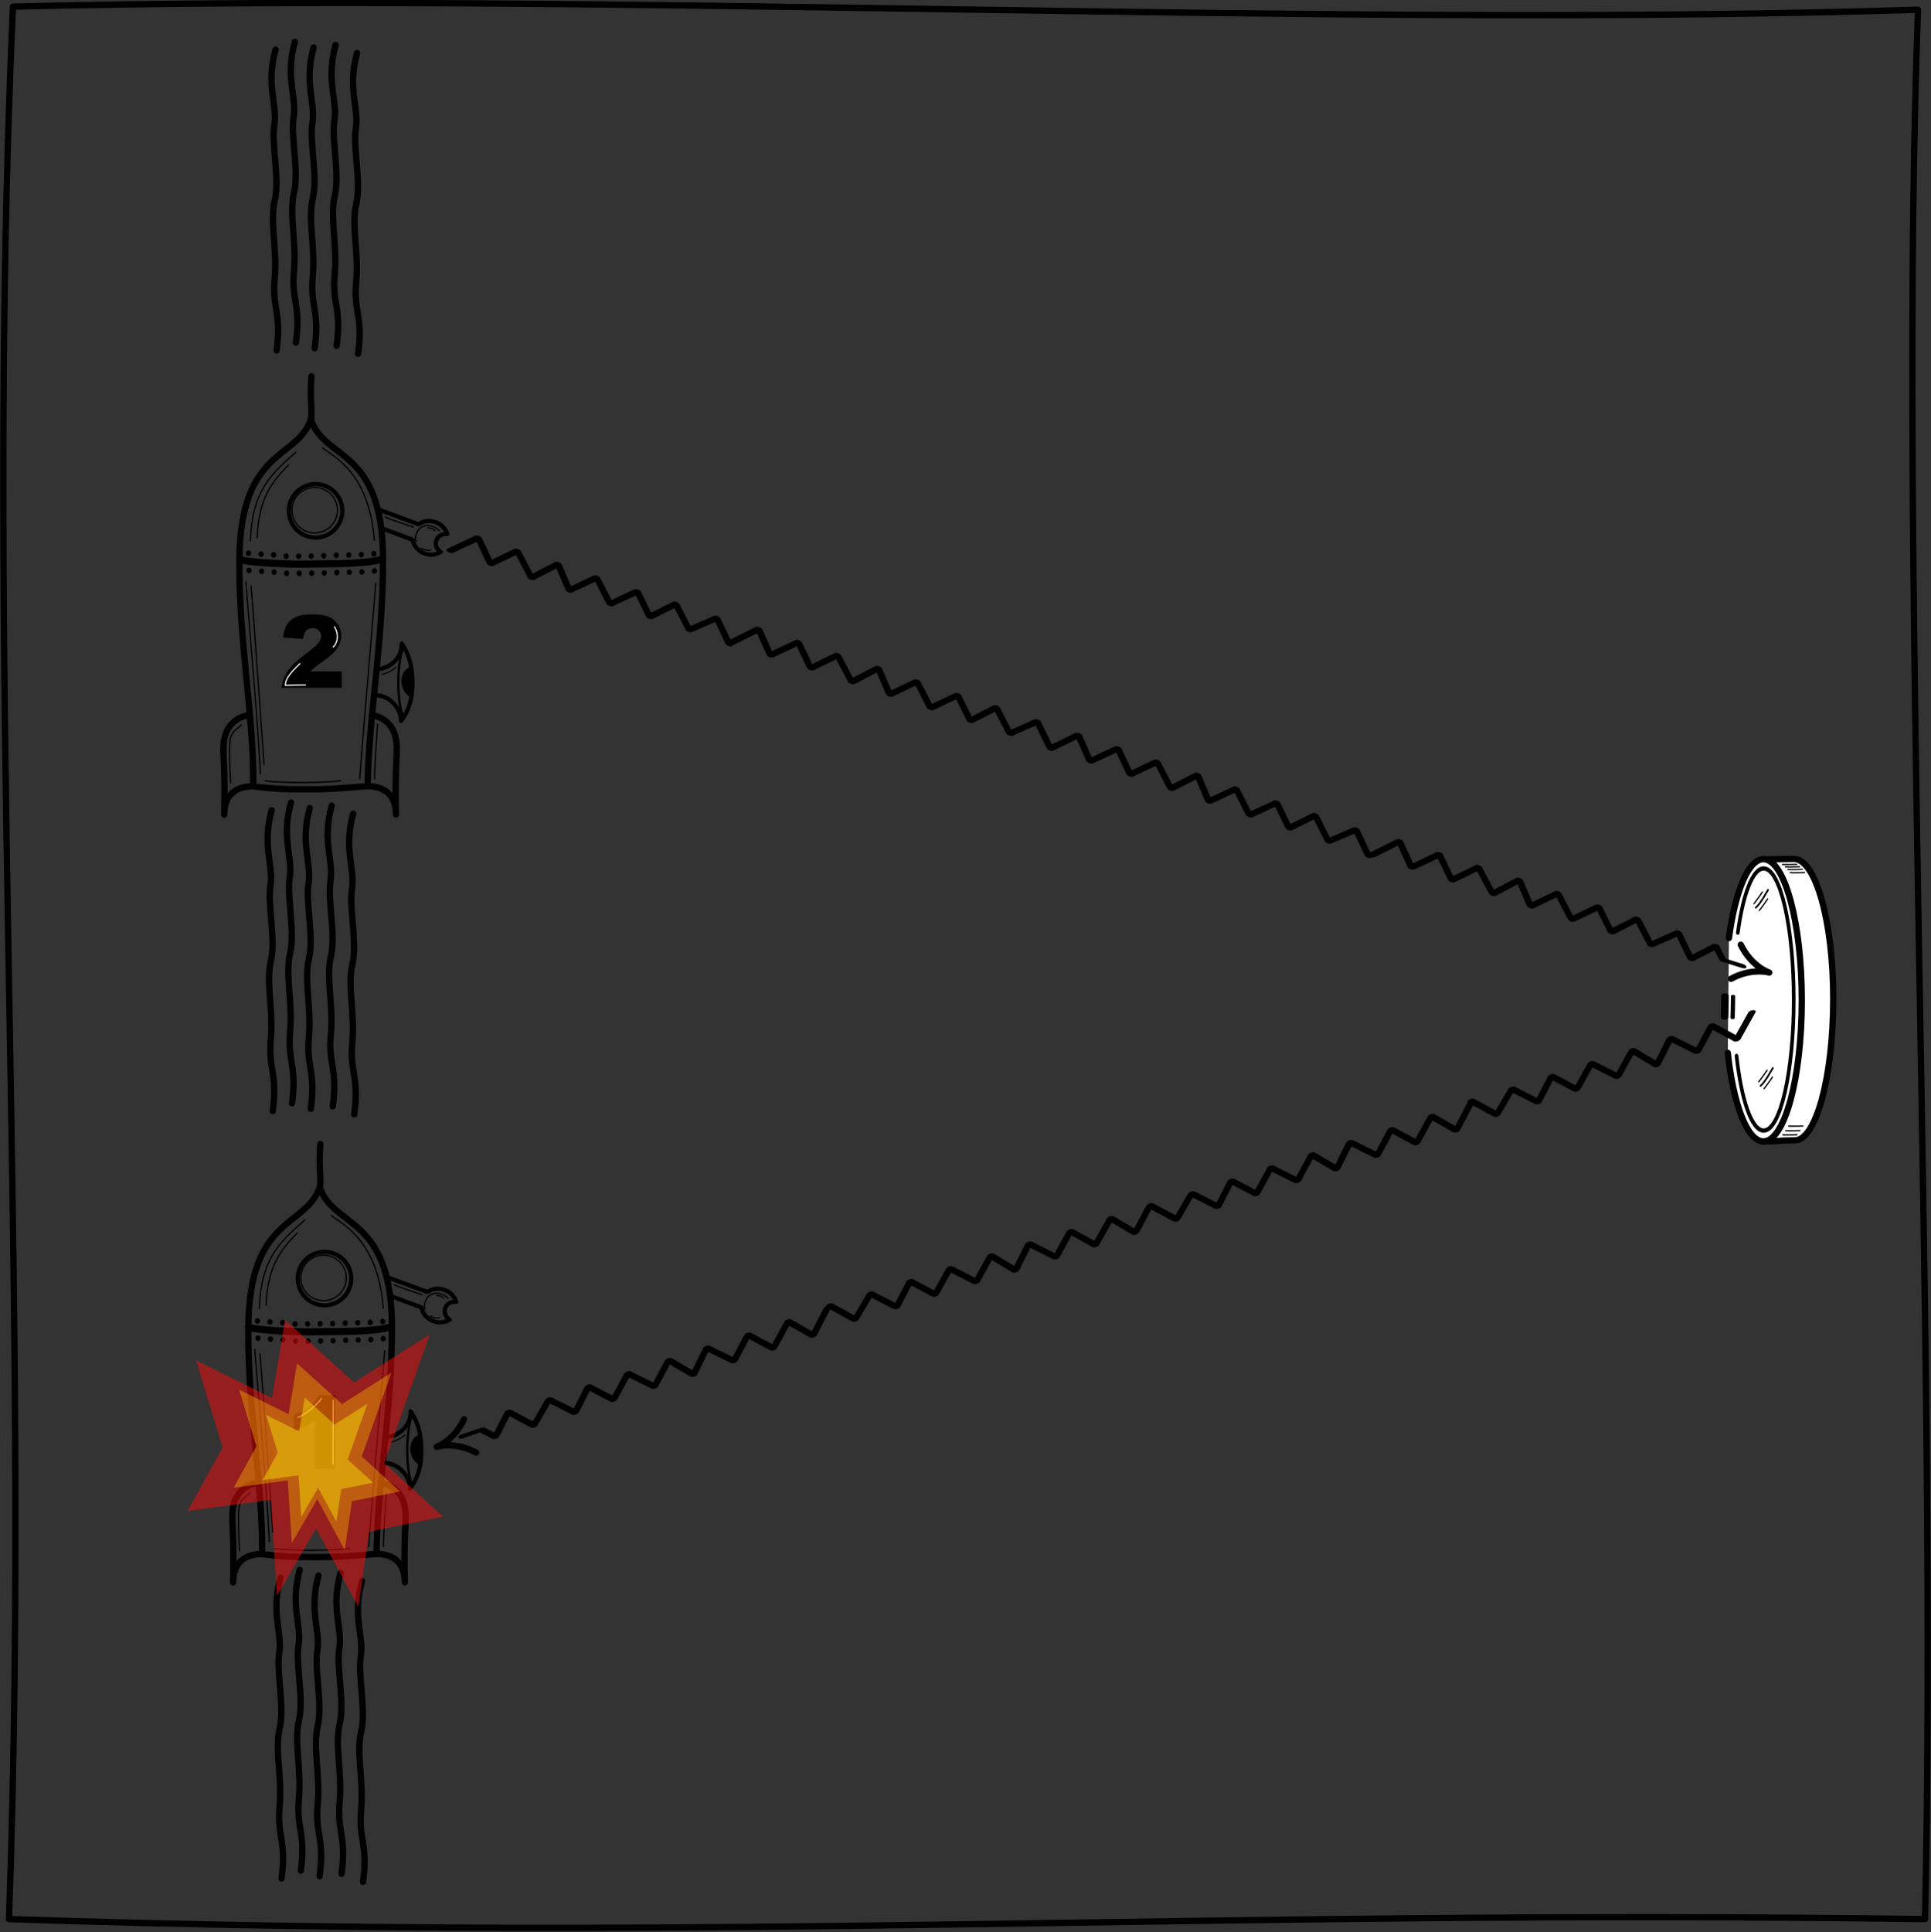 <?xml version="1.0" encoding="UTF-8" standalone="no"?>
<!DOCTYPE svg PUBLIC "-//W3C//DTD SVG 1.1//EN" "http://www.w3.org/Graphics/SVG/1.1/DTD/svg11.dtd">
<svg width="100%" height="100%" viewBox="0 0 1913 1914" version="1.1" xmlns="http://www.w3.org/2000/svg" xmlns:xlink="http://www.w3.org/1999/xlink" xml:space="preserve" xmlns:serif="http://www.serif.com/" style="fill-rule:evenodd;clip-rule:evenodd;stroke-linecap:round;stroke-linejoin:round;stroke-miterlimit:1.5;">
    <rect x="0" y="0" width="1913" height="1914" fill="#333333" stroke="none"/>
    <g transform="matrix(1,0,0,1,-284.671,-65.359)">
        <g>
            <g transform="matrix(0.927,0,0,0.927,746.397,638.962)">
                <path d="M1387.82,299.667C1436.67,298.816 1412.76,298.945 1419.6,299.135C1442.23,299.764 1461.1,365.405 1461.1,448.631C1461.1,531.856 1442.72,599.61 1420.08,599.799C1393.72,600.018 1409.71,601.058 1384.99,600.875" style="fill:white;stroke:black;stroke-width:6.74px;"/>
            </g>
            <g transform="matrix(0.927,0,0,0.927,604.352,637.94)">
                <path d="M1502.88,384.699C1509.57,334.785 1523.55,300.41 1539.7,300.41C1562.34,300.41 1580.72,367.979 1580.72,451.205C1580.72,534.43 1562.34,601.999 1539.7,601.999C1522.46,601.999 1507.69,562.809 1501.62,507.359" style="fill:white;stroke:black;stroke-width:6.74px;"/>
            </g>
            <g transform="matrix(0.726,0,0,0.861,914.103,666.971)">
                <path d="M1504.41,374.322C1511.57,330.083 1524.7,300.41 1539.7,300.41C1562.34,300.41 1580.72,367.979 1580.72,451.205C1580.72,534.43 1562.34,601.999 1539.7,601.999C1523.38,601.999 1509.28,566.89 1502.67,516.116" style="fill:white;stroke:black;stroke-width:4.97px;"/>
            </g>
            <g transform="matrix(0.927,0,0,0.927,604.352,637.94)">
                <path d="M1560.1,306.063C1565,306.34 1573.8,305.967 1575.29,305.967" style="fill:none;stroke:black;stroke-width:1.35px;"/>
            </g>
            <g transform="matrix(0.927,0,0,0.927,607.21,640.306)">
                <path d="M1560.1,306.063C1565,306.34 1573.8,305.967 1575.29,305.967" style="fill:none;stroke:black;stroke-width:1.35px;"/>
            </g>
            <g transform="matrix(0.927,0,0,0.927,609.774,642.865)">
                <path d="M1560.1,306.063C1565,306.34 1573.8,305.967 1575.29,305.967" style="fill:none;stroke:black;stroke-width:1.35px;"/>
            </g>
            <g transform="matrix(0.927,0,0,0.927,612.066,646.016)">
                <path d="M1560.1,306.063C1565,306.34 1573.8,305.967 1575.29,305.967" style="fill:none;stroke:black;stroke-width:1.35px;"/>
            </g>
            <g transform="matrix(0.927,0,0,0.927,604.71,905.797)">
                <path d="M1560.1,306.063C1565,306.34 1573.8,305.967 1575.29,305.967" style="fill:none;stroke:black;stroke-width:1.35px;"/>
            </g>
            <g transform="matrix(0.927,0,0,0.927,607.58,901.677)">
                <path d="M1560.1,306.063C1565,306.34 1573.8,305.967 1575.29,305.967" style="fill:none;stroke:black;stroke-width:1.35px;"/>
            </g>
            <g transform="matrix(0.927,0,0,0.927,610.45,897.092)">
                <path d="M1560.1,306.063C1565,306.34 1573.8,305.967 1575.29,305.967" style="fill:none;stroke:black;stroke-width:1.35px;"/>
            </g>
            <g transform="matrix(0.548,-0.748,0.748,0.548,938.475,1959.68)">
                <path d="M1560.1,306.063C1565,306.34 1573.8,305.967 1575.29,305.967" style="fill:none;stroke:black;stroke-width:1.35px;"/>
            </g>
            <g transform="matrix(0.548,-0.748,0.748,0.548,943.216,2136.15)">
                <path d="M1560.1,306.063C1565,306.34 1573.8,305.967 1575.29,305.967" style="fill:none;stroke:black;stroke-width:1.35px;"/>
            </g>
            <g transform="matrix(0.548,-0.748,0.748,0.548,943.741,1966.48)">
                <path d="M1560.1,306.063C1565,306.34 1573.8,305.967 1575.29,305.967" style="fill:none;stroke:black;stroke-width:1.35px;"/>
            </g>
            <g transform="matrix(0.548,-0.748,0.748,0.548,948.482,2142.95)">
                <path d="M1560.1,306.063C1565,306.34 1573.8,305.967 1575.29,305.967" style="fill:none;stroke:black;stroke-width:1.35px;"/>
            </g>
            <g transform="matrix(0.873,-1.191,4.851,3.558,-822.937,1733.95)">
                <path d="M1560.1,306.063C1565,306.34 1573.8,305.967 1575.29,305.967" style="fill:none;stroke:black;stroke-width:0.29px;"/>
            </g>
            <g transform="matrix(0.873,-1.191,4.851,3.558,-818.197,1910.42)">
                <path d="M1560.1,306.063C1565,306.34 1573.8,305.967 1575.29,305.967" style="fill:none;stroke:black;stroke-width:0.29px;"/>
            </g>
            <g transform="matrix(1,0,0,0.627,426.652,393.493)">
                <path d="M1574.92,1050.49C1574.92,1066.7 1574.48,1084.71 1574.48,1084.71" style="fill:none;stroke:black;stroke-width:4.24px;"/>
            </g>
            <g transform="matrix(1,0,0,0.627,418.646,392.967)">
                <path d="M1574.92,1050.49C1574.92,1066.7 1574.48,1084.71 1574.48,1084.71" style="fill:none;stroke:black;stroke-width:7.49px;"/>
            </g>
        </g>
        <g transform="matrix(1,0,0,1,-958.273,-655.096)">
            <g transform="matrix(0.375,0,0,0.375,1268.84,937.716)">
                <path d="M752.269,527.917C716.746,635.376 565.155,602.786 563.291,900.267C561.918,1119.31 601.97,1311.48 599.912,1497.9C673.618,1506.91 711.082,1505.43 748.978,1505.65C787.284,1505.88 827.861,1503.5 902.157,1497.14C904.039,1316.16 943.228,1122.34 942.722,895.841C942.064,601.366 785.716,636.703 752.269,527.917Z" style="fill:none;stroke:black;stroke-width:16.67px;"/>
            </g>
            <g transform="matrix(0.475,0,0,0.626,1193.92,328.916)">
                <path d="M601.342,1510.59C632.486,1517.06 721.267,1518.66 748.522,1517.9C774.21,1517.17 861.411,1519.07 899.737,1510.35" style="fill:none;stroke:black;stroke-width:11.24px;"/>
            </g>
            <g transform="matrix(0.375,0,0,0.375,1268.84,937.716)">
                <path d="M900.881,1497.09C958.759,1497.6 976.88,1532.7 976.88,1572.24C973.942,1452.7 980.511,1414.67 978.746,1387.66C973.949,1314.25 913.201,1309.8 913.201,1309.8" style="fill:none;stroke:black;stroke-width:16.67px;"/>
            </g>
            <g transform="matrix(-0.375,0,0,0.375,1831.4,937.896)">
                <path d="M900.881,1497.09C958.759,1497.6 976.88,1532.7 976.88,1572.24C973.942,1452.7 980.511,1414.67 978.746,1387.66C973.949,1314.25 913.201,1309.8 913.201,1309.8" style="fill:none;stroke:black;stroke-width:16.67px;"/>
            </g>
            <g transform="matrix(0.375,0,0,0.375,1255.99,938.575)">
                <path d="M787.317,523.126C790.051,491.909 783.013,472.514 788.002,412.367" style="fill:none;stroke:black;stroke-width:16.67px;"/>
            </g>
            <g transform="matrix(1,0,0,1,138.58,30.589)">
                <ellipse cx="1350.6" cy="1237.86" rx="1.263" ry="1.452" style="fill:none;stroke:black;stroke-width:2.71px;"/>
            </g>
            <g transform="matrix(1,0,0,1,139.08,47.599)">
                <ellipse cx="1350.6" cy="1237.86" rx="1.263" ry="1.452" style="fill:none;stroke:black;stroke-width:2.71px;"/>
            </g>
            <g transform="matrix(1,0,0,1,150.994,31.493)">
                <ellipse cx="1350.6" cy="1237.86" rx="1.263" ry="1.452" style="fill:none;stroke:black;stroke-width:2.71px;"/>
            </g>
            <g transform="matrix(1,0,0,1,151.495,48.504)">
                <ellipse cx="1350.6" cy="1237.86" rx="1.263" ry="1.452" style="fill:none;stroke:black;stroke-width:2.71px;"/>
            </g>
            <g transform="matrix(1,0,0,1,163.409,32.24)">
                <ellipse cx="1350.6" cy="1237.86" rx="1.263" ry="1.452" style="fill:none;stroke:black;stroke-width:2.71px;"/>
            </g>
            <g transform="matrix(1,0,0,1,163.91,49.251)">
                <ellipse cx="1350.6" cy="1237.86" rx="1.263" ry="1.452" style="fill:none;stroke:black;stroke-width:2.71px;"/>
            </g>
            <g transform="matrix(1,0,0,1,175.824,33.494)">
                <ellipse cx="1350.6" cy="1237.86" rx="1.263" ry="1.452" style="fill:none;stroke:black;stroke-width:2.71px;"/>
            </g>
            <g transform="matrix(1,0,0,1,176.325,50.505)">
                <ellipse cx="1350.6" cy="1237.86" rx="1.263" ry="1.452" style="fill:none;stroke:black;stroke-width:2.71px;"/>
            </g>
            <g transform="matrix(1,0,0,1,188.239,33.547)">
                <ellipse cx="1350.6" cy="1237.86" rx="1.263" ry="1.452" style="fill:none;stroke:black;stroke-width:2.71px;"/>
            </g>
            <g transform="matrix(1,0,0,1,188.74,50.557)">
                <ellipse cx="1350.6" cy="1237.86" rx="1.263" ry="1.452" style="fill:none;stroke:black;stroke-width:2.71px;"/>
            </g>
            <g transform="matrix(1,0,0,1,200.654,33.352)">
                <ellipse cx="1350.6" cy="1237.86" rx="1.263" ry="1.452" style="fill:none;stroke:black;stroke-width:2.71px;"/>
            </g>
            <g transform="matrix(1,0,0,1,201.154,50.362)">
                <ellipse cx="1350.6" cy="1237.86" rx="1.263" ry="1.452" style="fill:none;stroke:black;stroke-width:2.71px;"/>
            </g>
            <g transform="matrix(1,0,0,1,213.069,33.112)">
                <ellipse cx="1350.6" cy="1237.86" rx="1.263" ry="1.452" style="fill:none;stroke:black;stroke-width:2.71px;"/>
            </g>
            <g transform="matrix(1,0,0,1,213.569,50.123)">
                <ellipse cx="1350.6" cy="1237.86" rx="1.263" ry="1.452" style="fill:none;stroke:black;stroke-width:2.71px;"/>
            </g>
            <g transform="matrix(1,0,0,1,225.483,32.663)">
                <ellipse cx="1350.6" cy="1237.86" rx="1.263" ry="1.452" style="fill:none;stroke:black;stroke-width:2.71px;"/>
            </g>
            <g transform="matrix(1,0,0,1,225.984,49.674)">
                <ellipse cx="1350.6" cy="1237.86" rx="1.263" ry="1.452" style="fill:none;stroke:black;stroke-width:2.71px;"/>
            </g>
            <g transform="matrix(1,0,0,1,237.898,32.364)">
                <ellipse cx="1350.6" cy="1237.86" rx="1.263" ry="1.452" style="fill:none;stroke:black;stroke-width:2.71px;"/>
            </g>
            <g transform="matrix(1,0,0,1,238.399,49.375)">
                <ellipse cx="1350.6" cy="1237.86" rx="1.263" ry="1.452" style="fill:none;stroke:black;stroke-width:2.71px;"/>
            </g>
            <g transform="matrix(1,0,0,1,250.313,32.019)">
                <ellipse cx="1350.6" cy="1237.86" rx="1.263" ry="1.452" style="fill:none;stroke:black;stroke-width:2.71px;"/>
            </g>
            <g transform="matrix(1,0,0,1,250.814,49.029)">
                <ellipse cx="1350.6" cy="1237.86" rx="1.263" ry="1.452" style="fill:none;stroke:black;stroke-width:2.71px;"/>
            </g>
            <g transform="matrix(1,0,0,1,262.728,31.069)">
                <ellipse cx="1350.6" cy="1237.86" rx="1.263" ry="1.452" style="fill:none;stroke:black;stroke-width:2.71px;"/>
            </g>
            <g transform="matrix(1,0,0,1,263.229,48.08)">
                <ellipse cx="1350.6" cy="1237.86" rx="1.263" ry="1.452" style="fill:none;stroke:black;stroke-width:2.71px;"/>
            </g>
            <path d="M1535.93,1168.55C1509.58,1191.53 1492.89,1207.84 1490.99,1256.19" style="fill:none;stroke:black;stroke-width:1.25px;"/>
            <path d="M1528.64,1181.22C1515.37,1194.86 1498.86,1211.82 1497.77,1252.99" style="fill:none;stroke:black;stroke-width:1.25px;"/>
            <path d="M1486.49,1296.69C1488.67,1323.77 1501.01,1469.32 1500.74,1487.04" style="fill:none;stroke:black;stroke-width:1.25px;"/>
            <path d="M1491.64,1300.87C1493.98,1326.96 1503.82,1468.42 1504.46,1477.63" style="fill:none;stroke:black;stroke-width:1.25px;"/>
            <path d="M1562.4,1164.04C1571.69,1171.94 1608.56,1187.01 1613.75,1255.62" style="fill:none;stroke:black;stroke-width:1.25px;"/>
            <path d="M1615.23,1298C1613.67,1319.45 1599.75,1479.93 1599.38,1491.83" style="fill:none;stroke:black;stroke-width:1.25px;"/>
            <path d="M1505.86,1493.84C1521.7,1496.57 1572,1495.74 1580.23,1493.74" style="fill:none;stroke:black;stroke-width:1.25px;"/>
            <path d="M1482.01,1438.61C1474.45,1445.18 1473.09,1445.51 1471.26,1451.46C1469.44,1457.41 1470.9,1490.73 1471.54,1496.13" style="fill:none;stroke:black;stroke-width:1.25px;"/>
            <path d="M1617.03,1437.78C1616.48,1443.9 1613.68,1484.84 1614.05,1491.93" style="fill:none;stroke:black;stroke-width:1.25px;"/>
            <g transform="matrix(0.655,0,0,0.683,535.161,461.554)">
                <path d="M1650.33,1349.46C1667.27,1349.73 1688.58,1335.87 1688.11,1312.29C1702.89,1332.9 1704.32,1354.84 1704.39,1368.55C1704.46,1382.26 1703.17,1404.98 1687.03,1424.74C1686.95,1404.7 1668.37,1387.63 1650,1387.56" style="fill:none;stroke:black;stroke-width:6.22px;"/>
            </g>
            <g transform="matrix(0.655,0,0,0.683,535.161,461.554)">
                <path d="M1701.49,1349.38C1687,1354.82 1686.77,1379.45 1703.22,1387.63" style="stroke:black;stroke-width:6.22px;"/>
            </g>
            <path d="M1620.92,1388.41C1625.4,1388.19 1633.05,1383.74 1635.27,1381.44" style="fill:none;stroke:black;stroke-width:1.04px;"/>
            <path d="M1641.87,1429.4C1635.13,1410.77 1636.88,1373.49 1642.61,1361.54" style="fill:none;stroke:black;stroke-width:2.29px;"/>
            <g transform="matrix(0.937,0.35,-0.35,0.937,463.056,-471.56)">
                <path d="M1675.86,1185.04L1717.52,1184.85C1720.59,1179.91 1726.37,1177.03 1732.97,1177.03C1738.98,1177.03 1744.3,1179.79 1747.53,1184C1742.91,1185.03 1739.47,1188.87 1739.47,1193.45C1739.47,1198.03 1742.92,1201.88 1747.56,1202.9C1744.33,1207.13 1739,1209.9 1732.97,1209.9C1726.21,1209.9 1720.32,1206.42 1717.3,1201.29L1685.66,1201.29" style="fill:none;stroke:black;stroke-width:4.17px;"/>
            </g>
            <path d="M1678.02,1246.17C1674.02,1241.57 1667.05,1239.43 1661.43,1242.06C1655.81,1244.7 1653.36,1252.68 1655.16,1256.69" style="fill:none;stroke:black;stroke-width:1.25px;"/>
            <path d="M1660.29,1263.43C1662.51,1265.12 1667.08,1266.14 1669.37,1265.36" style="fill:none;stroke:black;stroke-width:1.25px;"/>
            <path d="M1666.94,1243.2C1670.3,1243.62 1671.77,1243.85 1673.82,1246.13" style="fill:none;stroke:black;stroke-width:1.25px;"/>
            <path d="M1624.48,1232.48C1631.18,1235.88 1649.77,1241.3 1652.09,1242.5" style="fill:none;stroke:black;stroke-width:1.25px;"/>
            <g transform="matrix(1,0,0,1,5.225,-10.238)">
                <circle cx="1549.45" cy="1236.04" r="22.523" style="fill:none;stroke:black;stroke-width:1.25px;"/>
            </g>
            <g transform="matrix(1.177,0,0,1.177,-268.128,-228.376)">
                <circle cx="1549.45" cy="1236.04" r="22.523" style="fill:none;stroke:black;stroke-width:3.54px;"/>
            </g>
        </g>
        <g transform="matrix(1,0,0,1,-949.463,105.44)">
            <g transform="matrix(0.375,0,0,0.375,1268.84,937.716)">
                <path d="M752.269,527.917C716.746,635.376 565.155,602.786 563.291,900.267C561.918,1119.31 601.97,1311.48 599.912,1497.9C673.618,1506.91 711.082,1505.43 748.978,1505.65C787.284,1505.88 827.861,1503.5 902.157,1497.14C904.039,1316.16 943.228,1122.34 942.722,895.841C942.064,601.366 785.716,636.703 752.269,527.917Z" style="fill:none;stroke:black;stroke-width:16.67px;"/>
            </g>
            <g transform="matrix(0.475,0,0,0.626,1193.92,328.916)">
                <path d="M601.342,1510.59C632.486,1517.06 721.267,1518.66 748.522,1517.9C774.21,1517.17 861.411,1519.07 899.737,1510.35" style="fill:none;stroke:black;stroke-width:11.24px;"/>
            </g>
            <g transform="matrix(0.375,0,0,0.375,1268.84,937.716)">
                <path d="M900.881,1497.09C958.759,1497.6 976.88,1532.7 976.88,1572.24C973.942,1452.7 980.511,1414.67 978.746,1387.66C973.949,1314.25 913.201,1309.8 913.201,1309.8" style="fill:none;stroke:black;stroke-width:16.67px;"/>
            </g>
            <g transform="matrix(-0.375,0,0,0.375,1831.4,937.896)">
                <path d="M900.881,1497.09C958.759,1497.6 976.88,1532.7 976.88,1572.24C973.942,1452.7 980.511,1414.67 978.746,1387.66C973.949,1314.25 913.201,1309.8 913.201,1309.8" style="fill:none;stroke:black;stroke-width:16.67px;"/>
            </g>
            <g transform="matrix(0.375,0,0,0.375,1255.99,938.575)">
                <path d="M787.317,523.126C790.051,491.909 783.013,472.514 788.002,412.367" style="fill:none;stroke:black;stroke-width:16.67px;"/>
            </g>
            <g transform="matrix(1,0,0,1,138.58,30.589)">
                <ellipse cx="1350.6" cy="1237.86" rx="1.263" ry="1.452" style="fill:none;stroke:black;stroke-width:2.71px;"/>
            </g>
            <g transform="matrix(1,0,0,1,139.08,47.599)">
                <ellipse cx="1350.6" cy="1237.86" rx="1.263" ry="1.452" style="fill:none;stroke:black;stroke-width:2.71px;"/>
            </g>
            <g transform="matrix(1,0,0,1,150.994,31.493)">
                <ellipse cx="1350.6" cy="1237.86" rx="1.263" ry="1.452" style="fill:none;stroke:black;stroke-width:2.71px;"/>
            </g>
            <g transform="matrix(1,0,0,1,151.495,48.504)">
                <ellipse cx="1350.6" cy="1237.86" rx="1.263" ry="1.452" style="fill:none;stroke:black;stroke-width:2.71px;"/>
            </g>
            <g transform="matrix(1,0,0,1,163.409,32.24)">
                <ellipse cx="1350.6" cy="1237.86" rx="1.263" ry="1.452" style="fill:none;stroke:black;stroke-width:2.71px;"/>
            </g>
            <g transform="matrix(1,0,0,1,163.91,49.251)">
                <ellipse cx="1350.6" cy="1237.86" rx="1.263" ry="1.452" style="fill:none;stroke:black;stroke-width:2.71px;"/>
            </g>
            <g transform="matrix(1,0,0,1,175.824,33.494)">
                <ellipse cx="1350.6" cy="1237.86" rx="1.263" ry="1.452" style="fill:none;stroke:black;stroke-width:2.71px;"/>
            </g>
            <g transform="matrix(1,0,0,1,176.325,50.505)">
                <ellipse cx="1350.6" cy="1237.86" rx="1.263" ry="1.452" style="fill:none;stroke:black;stroke-width:2.71px;"/>
            </g>
            <g transform="matrix(1,0,0,1,188.239,33.547)">
                <ellipse cx="1350.6" cy="1237.86" rx="1.263" ry="1.452" style="fill:none;stroke:black;stroke-width:2.71px;"/>
            </g>
            <g transform="matrix(1,0,0,1,188.74,50.557)">
                <ellipse cx="1350.6" cy="1237.86" rx="1.263" ry="1.452" style="fill:none;stroke:black;stroke-width:2.71px;"/>
            </g>
            <g transform="matrix(1,0,0,1,200.654,33.352)">
                <ellipse cx="1350.6" cy="1237.86" rx="1.263" ry="1.452" style="fill:none;stroke:black;stroke-width:2.71px;"/>
            </g>
            <g transform="matrix(1,0,0,1,201.154,50.362)">
                <ellipse cx="1350.6" cy="1237.86" rx="1.263" ry="1.452" style="fill:none;stroke:black;stroke-width:2.71px;"/>
            </g>
            <g transform="matrix(1,0,0,1,213.069,33.112)">
                <ellipse cx="1350.6" cy="1237.86" rx="1.263" ry="1.452" style="fill:none;stroke:black;stroke-width:2.71px;"/>
            </g>
            <g transform="matrix(1,0,0,1,213.569,50.123)">
                <ellipse cx="1350.6" cy="1237.86" rx="1.263" ry="1.452" style="fill:none;stroke:black;stroke-width:2.71px;"/>
            </g>
            <g transform="matrix(1,0,0,1,225.483,32.663)">
                <ellipse cx="1350.6" cy="1237.86" rx="1.263" ry="1.452" style="fill:none;stroke:black;stroke-width:2.71px;"/>
            </g>
            <g transform="matrix(1,0,0,1,225.984,49.674)">
                <ellipse cx="1350.6" cy="1237.86" rx="1.263" ry="1.452" style="fill:none;stroke:black;stroke-width:2.71px;"/>
            </g>
            <g transform="matrix(1,0,0,1,237.898,32.364)">
                <ellipse cx="1350.6" cy="1237.86" rx="1.263" ry="1.452" style="fill:none;stroke:black;stroke-width:2.71px;"/>
            </g>
            <g transform="matrix(1,0,0,1,238.399,49.375)">
                <ellipse cx="1350.6" cy="1237.86" rx="1.263" ry="1.452" style="fill:none;stroke:black;stroke-width:2.71px;"/>
            </g>
            <g transform="matrix(1,0,0,1,250.313,32.019)">
                <ellipse cx="1350.6" cy="1237.86" rx="1.263" ry="1.452" style="fill:none;stroke:black;stroke-width:2.71px;"/>
            </g>
            <g transform="matrix(1,0,0,1,250.814,49.029)">
                <ellipse cx="1350.6" cy="1237.86" rx="1.263" ry="1.452" style="fill:none;stroke:black;stroke-width:2.71px;"/>
            </g>
            <g transform="matrix(1,0,0,1,262.728,31.069)">
                <ellipse cx="1350.6" cy="1237.86" rx="1.263" ry="1.452" style="fill:none;stroke:black;stroke-width:2.71px;"/>
            </g>
            <g transform="matrix(1,0,0,1,263.229,48.08)">
                <ellipse cx="1350.6" cy="1237.86" rx="1.263" ry="1.452" style="fill:none;stroke:black;stroke-width:2.71px;"/>
            </g>
            <path d="M1535.93,1168.55C1509.58,1191.53 1492.89,1207.84 1490.99,1256.19" style="fill:none;stroke:black;stroke-width:1.25px;"/>
            <path d="M1528.64,1181.22C1515.37,1194.86 1498.86,1211.82 1497.77,1252.99" style="fill:none;stroke:black;stroke-width:1.25px;"/>
            <path d="M1486.49,1296.69C1488.67,1323.77 1501.01,1469.32 1500.74,1487.04" style="fill:none;stroke:black;stroke-width:1.25px;"/>
            <path d="M1491.64,1300.87C1493.98,1326.96 1503.82,1468.42 1504.46,1477.63" style="fill:none;stroke:black;stroke-width:1.25px;"/>
            <path d="M1562.4,1164.04C1571.69,1171.94 1608.56,1187.01 1613.75,1255.62" style="fill:none;stroke:black;stroke-width:1.25px;"/>
            <path d="M1615.23,1298C1613.67,1319.45 1599.75,1479.93 1599.38,1491.83" style="fill:none;stroke:black;stroke-width:1.25px;"/>
            <path d="M1505.86,1493.84C1521.7,1496.57 1572,1495.74 1580.23,1493.74" style="fill:none;stroke:black;stroke-width:1.25px;"/>
            <path d="M1482.01,1438.61C1474.45,1445.18 1473.09,1445.51 1471.26,1451.46C1469.44,1457.41 1470.9,1490.73 1471.54,1496.13" style="fill:none;stroke:black;stroke-width:1.25px;"/>
            <path d="M1617.03,1437.78C1616.48,1443.9 1613.68,1484.84 1614.05,1491.93" style="fill:none;stroke:black;stroke-width:1.25px;"/>
            <g transform="matrix(0.655,0,0,0.683,535.161,461.554)">
                <path d="M1650.33,1349.46C1667.27,1349.73 1688.58,1335.87 1688.11,1312.29C1702.89,1332.9 1704.32,1354.84 1704.39,1368.55C1704.46,1382.26 1703.17,1404.98 1687.03,1424.74C1686.95,1404.7 1668.37,1387.63 1650,1387.56" style="fill:none;stroke:black;stroke-width:6.22px;"/>
            </g>
            <g transform="matrix(0.655,0,0,0.683,535.161,461.554)">
                <path d="M1701.49,1349.38C1687,1354.82 1686.77,1379.45 1703.22,1387.63" style="stroke:black;stroke-width:6.22px;"/>
            </g>
            <path d="M1620.92,1388.41C1625.4,1388.19 1633.05,1383.74 1635.27,1381.44" style="fill:none;stroke:black;stroke-width:1.04px;"/>
            <path d="M1641.87,1429.4C1635.13,1410.77 1636.88,1373.49 1642.61,1361.54" style="fill:none;stroke:black;stroke-width:2.29px;"/>
            <g transform="matrix(0.937,0.35,-0.35,0.937,463.056,-471.56)">
                <path d="M1675.86,1185.04L1717.52,1184.85C1720.59,1179.91 1726.37,1177.03 1732.97,1177.03C1738.98,1177.03 1744.3,1179.79 1747.53,1184C1742.91,1185.03 1739.47,1188.87 1739.47,1193.45C1739.47,1198.03 1742.92,1201.88 1747.56,1202.9C1744.33,1207.13 1739,1209.9 1732.97,1209.9C1726.21,1209.9 1720.32,1206.42 1717.3,1201.29L1685.66,1201.29" style="fill:none;stroke:black;stroke-width:4.17px;"/>
            </g>
            <path d="M1678.02,1246.17C1674.02,1241.57 1667.05,1239.43 1661.43,1242.06C1655.81,1244.7 1653.36,1252.68 1655.16,1256.69" style="fill:none;stroke:black;stroke-width:1.25px;"/>
            <path d="M1660.29,1263.43C1662.51,1265.12 1667.08,1266.14 1669.37,1265.36" style="fill:none;stroke:black;stroke-width:1.25px;"/>
            <path d="M1666.94,1243.2C1670.3,1243.62 1671.77,1243.85 1673.82,1246.13" style="fill:none;stroke:black;stroke-width:1.25px;"/>
            <path d="M1624.48,1232.48C1631.18,1235.88 1649.77,1241.3 1652.09,1242.5" style="fill:none;stroke:black;stroke-width:1.25px;"/>
            <g transform="matrix(1,0,0,1,5.225,-10.238)">
                <circle cx="1549.45" cy="1236.04" r="22.523" style="fill:none;stroke:black;stroke-width:1.25px;"/>
            </g>
            <g transform="matrix(1.177,0,0,1.177,-268.128,-228.376)">
                <circle cx="1549.45" cy="1236.04" r="22.523" style="fill:none;stroke:black;stroke-width:3.54px;"/>
            </g>
        </g>
        <g transform="matrix(1,0,0,1,-746.881,-567.147)">
            <g>
                <g transform="matrix(1,0,0,1,198.741,66.77)">
                    <path d="M1171.31,1247.08L1111.64,1247.08C1112.32,1241.19 1114.4,1235.65 1117.86,1230.46C1121.33,1225.27 1127.83,1219.14 1137.37,1212.07C1143.2,1207.75 1146.92,1204.46 1148.55,1202.21C1150.18,1199.96 1150.99,1197.83 1150.99,1195.82C1150.99,1193.63 1150.19,1191.77 1148.58,1190.22C1146.96,1188.68 1144.94,1187.9 1142.5,1187.9C1139.96,1187.9 1137.88,1188.7 1136.27,1190.3C1134.66,1191.89 1133.58,1194.71 1133.02,1198.74L1113.1,1197.13C1113.88,1191.53 1115.32,1187.16 1117.4,1184.02C1119.48,1180.88 1122.42,1178.47 1126.21,1176.8C1130.01,1175.12 1135.25,1174.28 1141.96,1174.28C1148.96,1174.28 1154.4,1175.08 1158.29,1176.67C1162.18,1178.27 1165.24,1180.72 1167.47,1184.02C1169.7,1187.33 1170.82,1191.03 1170.82,1195.13C1170.82,1199.49 1169.54,1203.66 1166.98,1207.63C1164.43,1211.6 1159.78,1215.96 1153.04,1220.72C1149.04,1223.48 1146.36,1225.42 1145.01,1226.53C1143.66,1227.63 1142.07,1229.08 1140.25,1230.87L1171.31,1230.87L1171.31,1247.08Z" style="fill-rule:nonzero;"/>
                </g>
                <g transform="matrix(1,0,0,1,74.087,13.43)">
                    <path d="M1288.82,1239.95C1292.67,1246.27 1292.87,1254.66 1287.6,1259.93" style="fill:none;stroke:rgb(235,235,235);stroke-width:1.25px;"/>
                </g>
                <g transform="matrix(1,0,0,1,74.087,13.43)">
                    <path d="M1254.51,1276.49C1247.79,1283.01 1239.8,1290.85 1240.17,1297.94C1252.92,1297.37 1259.94,1297.57 1259.94,1297.57" style="fill:none;stroke:rgb(235,235,235);stroke-width:1.25px;"/>
                </g>
            </g>
        </g>
        <g transform="matrix(1,0,0,1,-666.192,117.907)">
            <g>
                <g>
                    <g transform="matrix(1,0,0,1,124.833,155.046)">
                        <path d="M1158.17,1174.28L1158.17,1247.08L1138.05,1247.08L1138.05,1199.38C1134.8,1201.85 1131.65,1203.86 1128.61,1205.38C1125.56,1206.91 1121.75,1208.38 1117.15,1209.78L1117.15,1193.47C1123.93,1191.29 1129.18,1188.67 1132.93,1185.61C1136.67,1182.55 1139.6,1178.77 1141.72,1174.28L1158.17,1174.28Z" style="fill-rule:nonzero;"/>
                    </g>
                    <path d="M1280.95,1334.77C1280.95,1341.84 1280.77,1393.27 1280.77,1398.14" style="fill:none;stroke:rgb(235,235,235);stroke-width:1.25px;"/>
                    <path d="M1245.93,1351.54C1253.24,1348.97 1267.42,1336.77 1269.24,1332.68" style="fill:none;stroke:rgb(235,235,235);stroke-width:1.25px;"/>
                </g>
            </g>
        </g>
        <g>
            <g transform="matrix(0.524,0.177,-0.09,0.267,750.987,434.392)">
                <path d="M1199.13,599.868L1238.77,523.38L1273.47,598.04L1313.57,523.698L1349.24,596.851L1387.51,524.102L1426.5,598.126L1463.99,522.553L1498.15,598.126L1537.14,525.016L1575.14,598.126L1614.14,525.656L1649.8,596.937L1686.65,524.189L1724.14,596.702L1764.09,526.017L1800.16,599.445" style="fill:none;stroke:black;stroke-width:14.23px;"/>
            </g>
            <g transform="matrix(0.526,0.173,-0.088,0.268,430.662,333.864)">
                <path d="M1199.13,599.868L1238.77,523.38L1273.47,598.04L1313.57,523.698L1349.24,596.851L1387.51,524.102L1426.5,598.126L1463.99,522.553L1498.15,598.126L1537.14,525.016L1575.14,598.126L1614.14,525.656L1649.8,596.937L1686.65,524.189L1724.14,596.702L1764.09,526.017L1800.16,599.445" style="fill:none;stroke:black;stroke-width:14.23px;"/>
            </g>
            <g transform="matrix(0.525,0.175,-0.089,0.267,115.357,228.33)">
                <path d="M1273.47,598.04L1313.57,523.698L1349.24,596.851L1387.51,524.102L1426.5,598.126L1463.99,522.553L1498.15,598.126L1537.14,525.016L1575.14,598.126L1614.14,525.656L1649.8,596.937L1686.65,524.189L1724.14,596.702L1764.09,526.017L1800.16,599.445" style="fill:none;stroke:black;stroke-width:14.23px;"/>
            </g>
            <g transform="matrix(0.526,0.171,-0.087,0.268,1065.11,546.613)">
                <path d="M1199.13,599.868L1238.77,523.38L1273.47,598.04L1313.57,523.698L1349.24,596.851L1387.51,524.102L1426.5,598.126L1463.99,522.553L1498.15,598.126L1537.14,525.016L1575.14,598.126L1614.14,525.656L1649.8,596.937L1686.65,524.189L1724.14,596.702L1764.09,526.017L1800.16,599.445L1835.75,529.89L1855.08,568.457L1892.3,567.641" style="fill:none;stroke:black;stroke-width:14.23px;"/>
            </g>
            <g transform="matrix(0.44,0.133,-0.133,0.44,1341.78,350.181)">
                <path d="M1799.75,935.481C1835.73,974.423 1875.78,975.165 1875.78,975.165C1875.78,975.165 1836.98,975.37 1800.88,1011.85" style="fill:none;stroke:black;stroke-width:13.58px;"/>
            </g>
        </g>
        <g transform="matrix(-0.809,0.588,-0.588,-0.809,2970.57,1132.75)">
            <g transform="matrix(0.524,0.177,-0.09,0.267,750.987,434.392)">
                <path d="M1199.13,599.868L1238.77,523.38L1273.47,598.04L1313.57,523.698L1349.24,596.851L1387.51,524.102L1426.5,598.126L1463.99,522.553L1498.15,598.126L1537.14,525.016L1575.14,598.126L1614.14,525.656L1649.8,596.937L1686.65,524.189L1724.14,596.702L1764.09,526.017L1800.16,599.445" style="fill:none;stroke:black;stroke-width:14.23px;"/>
            </g>
            <g transform="matrix(0.526,0.173,-0.088,0.268,430.662,333.864)">
                <path d="M1199.13,599.868L1238.77,523.38L1273.47,598.04L1313.57,523.698L1349.24,596.851L1387.51,524.102L1426.5,598.126L1463.99,522.553L1498.15,598.126L1537.14,525.016L1575.14,598.126L1614.14,525.656L1649.8,596.937L1686.65,524.189L1724.14,596.702L1764.09,526.017L1800.16,599.445" style="fill:none;stroke:black;stroke-width:14.23px;"/>
            </g>
            <g transform="matrix(0.525,0.175,-0.089,0.267,115.357,228.33)">
                <path d="M1273.47,598.04L1313.57,523.698L1349.24,596.851L1387.51,524.102L1426.5,598.126L1463.99,522.553L1498.15,598.126L1537.14,525.016L1575.14,598.126L1614.14,525.656L1649.8,596.937L1686.65,524.189L1724.14,596.702L1764.09,526.017L1800.16,599.445" style="fill:none;stroke:black;stroke-width:14.23px;"/>
            </g>
            <g transform="matrix(0.526,0.171,-0.087,0.268,1065.11,546.613)">
                <path d="M1199.13,599.868L1238.77,523.38L1273.47,598.04L1313.57,523.698L1349.24,596.851L1387.51,524.102L1426.5,598.126L1463.99,522.553L1498.15,598.126L1537.14,525.016L1575.14,598.126L1614.14,525.656L1649.8,596.937L1686.65,524.189L1724.14,596.702L1764.09,526.017L1800.16,599.445L1835.75,529.89L1855.08,568.457L1892.3,567.641" style="fill:none;stroke:black;stroke-width:14.23px;"/>
            </g>
            <g transform="matrix(0.44,0.133,-0.133,0.44,1341.78,350.181)">
                <path d="M1799.75,935.481C1835.73,974.423 1875.78,975.165 1875.78,975.165C1875.78,975.165 1836.98,975.37 1800.88,1011.85" style="fill:none;stroke:black;stroke-width:13.58px;"/>
            </g>
        </g>
        <g>
            <g transform="matrix(1,0,0,1,-637.01,128.77)">
                <path d="M1199.53,1499.39C1189.63,1534.37 1201.55,1554.31 1198.35,1573.51C1195.14,1592.71 1203.87,1627 1198.71,1648.57C1193.55,1670.15 1201.44,1697.21 1198.65,1726.31C1195.86,1755.41 1205.71,1759.93 1200.55,1797.28" style="fill:none;stroke:black;stroke-width:6.25px;"/>
            </g>
            <g transform="matrix(1,0,0,1,-617.907,121.049)">
                <path d="M1199.53,1499.39C1189.63,1534.37 1201.55,1554.31 1198.35,1573.51C1195.14,1592.71 1203.87,1627 1198.71,1648.57C1193.55,1670.15 1201.44,1697.21 1198.65,1726.31C1195.86,1755.41 1205.71,1759.93 1200.55,1797.28" style="fill:none;stroke:black;stroke-width:6.25px;"/>
            </g>
            <g transform="matrix(1,0,0,1,-599.281,126.592)">
                <path d="M1199.53,1499.39C1189.63,1534.37 1201.55,1554.31 1198.35,1573.51C1195.14,1592.71 1203.87,1627 1198.71,1648.57C1193.55,1670.15 1201.44,1697.21 1198.65,1726.31C1195.86,1755.41 1205.71,1759.93 1200.55,1797.28" style="fill:none;stroke:black;stroke-width:6.25px;"/>
            </g>
            <g transform="matrix(1,0,0,1,-577.53,124.167)">
                <path d="M1199.53,1499.39C1189.63,1534.37 1201.55,1554.31 1198.35,1573.51C1195.14,1592.71 1203.87,1627 1198.71,1648.57C1193.55,1670.15 1201.44,1697.21 1198.65,1726.31C1195.86,1755.41 1205.71,1759.93 1200.55,1797.28" style="fill:none;stroke:black;stroke-width:6.25px;"/>
            </g>
            <g transform="matrix(1,0,0,1,-556.253,132.139)">
                <path d="M1199.53,1499.39C1189.63,1534.37 1201.55,1554.31 1198.35,1573.51C1195.14,1592.71 1203.87,1627 1198.71,1648.57C1193.55,1670.15 1201.44,1697.21 1198.65,1726.31C1195.86,1755.41 1205.71,1759.93 1200.55,1797.28" style="fill:none;stroke:black;stroke-width:6.25px;"/>
            </g>
        </g>
        <g>
            <g transform="matrix(1,0,0,1,-645.726,-631.382)">
                <path d="M1199.53,1499.39C1189.63,1534.37 1201.55,1554.31 1198.35,1573.51C1195.14,1592.71 1203.87,1627 1198.71,1648.57C1193.55,1670.15 1201.44,1697.21 1198.65,1726.31C1195.86,1755.41 1205.71,1759.93 1200.55,1797.28" style="fill:none;stroke:black;stroke-width:6.25px;"/>
            </g>
            <g transform="matrix(1,0,0,1,-626.623,-639.102)">
                <path d="M1199.53,1499.39C1189.63,1534.37 1201.55,1554.31 1198.35,1573.51C1195.14,1592.71 1203.87,1627 1198.71,1648.57C1193.55,1670.15 1201.44,1697.21 1198.65,1726.31C1195.86,1755.41 1205.71,1759.93 1200.55,1797.28" style="fill:none;stroke:black;stroke-width:6.25px;"/>
            </g>
            <g transform="matrix(1,0,0,1,-607.997,-633.56)">
                <path d="M1199.53,1499.39C1189.63,1534.37 1201.55,1554.31 1198.35,1573.51C1195.14,1592.71 1203.87,1627 1198.71,1648.57C1193.55,1670.15 1201.44,1697.21 1198.65,1726.31C1195.86,1755.41 1205.71,1759.93 1200.55,1797.28" style="fill:none;stroke:black;stroke-width:6.25px;"/>
            </g>
            <g transform="matrix(1,0,0,1,-586.246,-635.985)">
                <path d="M1199.53,1499.39C1189.63,1534.37 1201.55,1554.31 1198.35,1573.51C1195.14,1592.71 1203.87,1627 1198.71,1648.57C1193.55,1670.15 1201.44,1697.21 1198.65,1726.31C1195.86,1755.41 1205.71,1759.93 1200.55,1797.28" style="fill:none;stroke:black;stroke-width:6.25px;"/>
            </g>
            <g transform="matrix(1,0,0,1,-564.969,-628.013)">
                <path d="M1199.53,1499.39C1189.63,1534.37 1201.55,1554.31 1198.35,1573.51C1195.14,1592.71 1203.87,1627 1198.71,1648.57C1193.55,1670.15 1201.44,1697.21 1198.65,1726.31C1195.86,1755.41 1205.71,1759.93 1200.55,1797.28" style="fill:none;stroke:black;stroke-width:6.25px;"/>
            </g>
        </g>
        <g>
            <g transform="matrix(1,0,0,1,-641.88,-1384.84)">
                <path d="M1199.53,1499.39C1189.63,1534.37 1201.55,1554.31 1198.35,1573.51C1195.14,1592.71 1203.87,1627 1198.71,1648.57C1193.55,1670.15 1201.44,1697.21 1198.65,1726.31C1195.86,1755.41 1205.71,1759.93 1200.55,1797.28" style="fill:none;stroke:black;stroke-width:6.25px;"/>
            </g>
            <g transform="matrix(1,0,0,1,-622.776,-1392.56)">
                <path d="M1199.53,1499.39C1189.63,1534.37 1201.55,1554.31 1198.35,1573.51C1195.14,1592.71 1203.87,1627 1198.71,1648.57C1193.55,1670.15 1201.44,1697.21 1198.65,1726.31C1195.86,1755.41 1205.71,1759.93 1200.55,1797.28" style="fill:none;stroke:black;stroke-width:6.25px;"/>
            </g>
            <g transform="matrix(1,0,0,1,-604.15,-1387.02)">
                <path d="M1199.53,1499.39C1189.63,1534.37 1201.55,1554.31 1198.35,1573.51C1195.14,1592.71 1203.87,1627 1198.71,1648.57C1193.55,1670.15 1201.44,1697.21 1198.65,1726.31C1195.86,1755.41 1205.71,1759.93 1200.55,1797.28" style="fill:none;stroke:black;stroke-width:6.25px;"/>
            </g>
            <g transform="matrix(1,0,0,1,-582.399,-1389.44)">
                <path d="M1199.53,1499.39C1189.63,1534.37 1201.55,1554.31 1198.35,1573.51C1195.14,1592.71 1203.87,1627 1198.71,1648.57C1193.55,1670.15 1201.44,1697.21 1198.65,1726.31C1195.86,1755.41 1205.71,1759.93 1200.55,1797.28" style="fill:none;stroke:black;stroke-width:6.25px;"/>
            </g>
            <g transform="matrix(1,0,0,1,-561.122,-1381.47)">
                <path d="M1199.53,1499.39C1189.63,1534.37 1201.55,1554.31 1198.35,1573.51C1195.14,1592.71 1203.87,1627 1198.71,1648.57C1193.55,1670.15 1201.44,1697.21 1198.65,1726.31C1195.86,1755.41 1205.71,1759.93 1200.55,1797.28" style="fill:none;stroke:black;stroke-width:6.25px;"/>
            </g>
        </g>
        <g transform="matrix(0.651,-0.132,0.172,0.849,-471.346,103.268)">
            <g transform="matrix(1.336,0,0,1.447,-600.144,-857.436)">
                <path d="M1205.61,1767.13L1280.37,1808.32L1311.98,1749.93L1373.61,1809.05L1467.15,1783.8L1388.84,1876.26L1441.24,1927.05L1357.24,1927.05L1328.46,1983.41L1299.68,1916.2L1242.06,1962.19L1256.45,1886.95L1162.96,1882.51L1215.37,1838.81L1205.61,1767.13Z" style="fill:rgb(242,13,13);fill-opacity:0.522;"/>
            </g>
            <g transform="matrix(0.87,0,0,0.942,15.965,77.624)">
                <path d="M1205.61,1767.13L1280.37,1808.32L1311.98,1749.93L1373.61,1809.05L1467.15,1783.8L1388.84,1876.26L1441.24,1927.05L1357.24,1927.05L1328.46,1983.41L1299.68,1916.2L1242.06,1962.19L1256.45,1886.95L1162.96,1882.51L1215.37,1838.81L1205.61,1767.13Z" style="fill:rgb(255,197,0);fill-opacity:0.384;"/>
            </g>
            <g transform="matrix(0.578,0,0,0.626,400.135,670.642)">
                <path d="M1205.61,1767.13L1280.37,1808.32L1311.98,1749.93L1373.61,1809.05L1467.15,1783.8L1388.84,1876.26L1441.24,1927.05L1357.24,1927.05L1328.46,1983.41L1299.68,1916.2L1242.06,1962.19L1256.45,1886.95L1162.96,1882.51L1215.37,1838.81L1205.61,1767.13Z" style="fill:rgb(255,250,0);fill-opacity:0.396;"/>
            </g>
        </g>
        <g transform="matrix(2.099,0,0,2.104,-965.847,-4338.28)">
            <path d="M601.865,2096.11C885.583,2089.08 1225.35,2106.38 1501.02,2097.55C1491.66,2347.69 1510.52,2726.41 1504.32,2996.5C1159.93,2991.75 941.707,3007.78 600.002,2996.5C610.806,2695.87 588.218,2400.99 601.865,2096.11Z" style="fill:none;stroke:black;stroke-width:2.97px;"/>
        </g>
    </g>
</svg>
